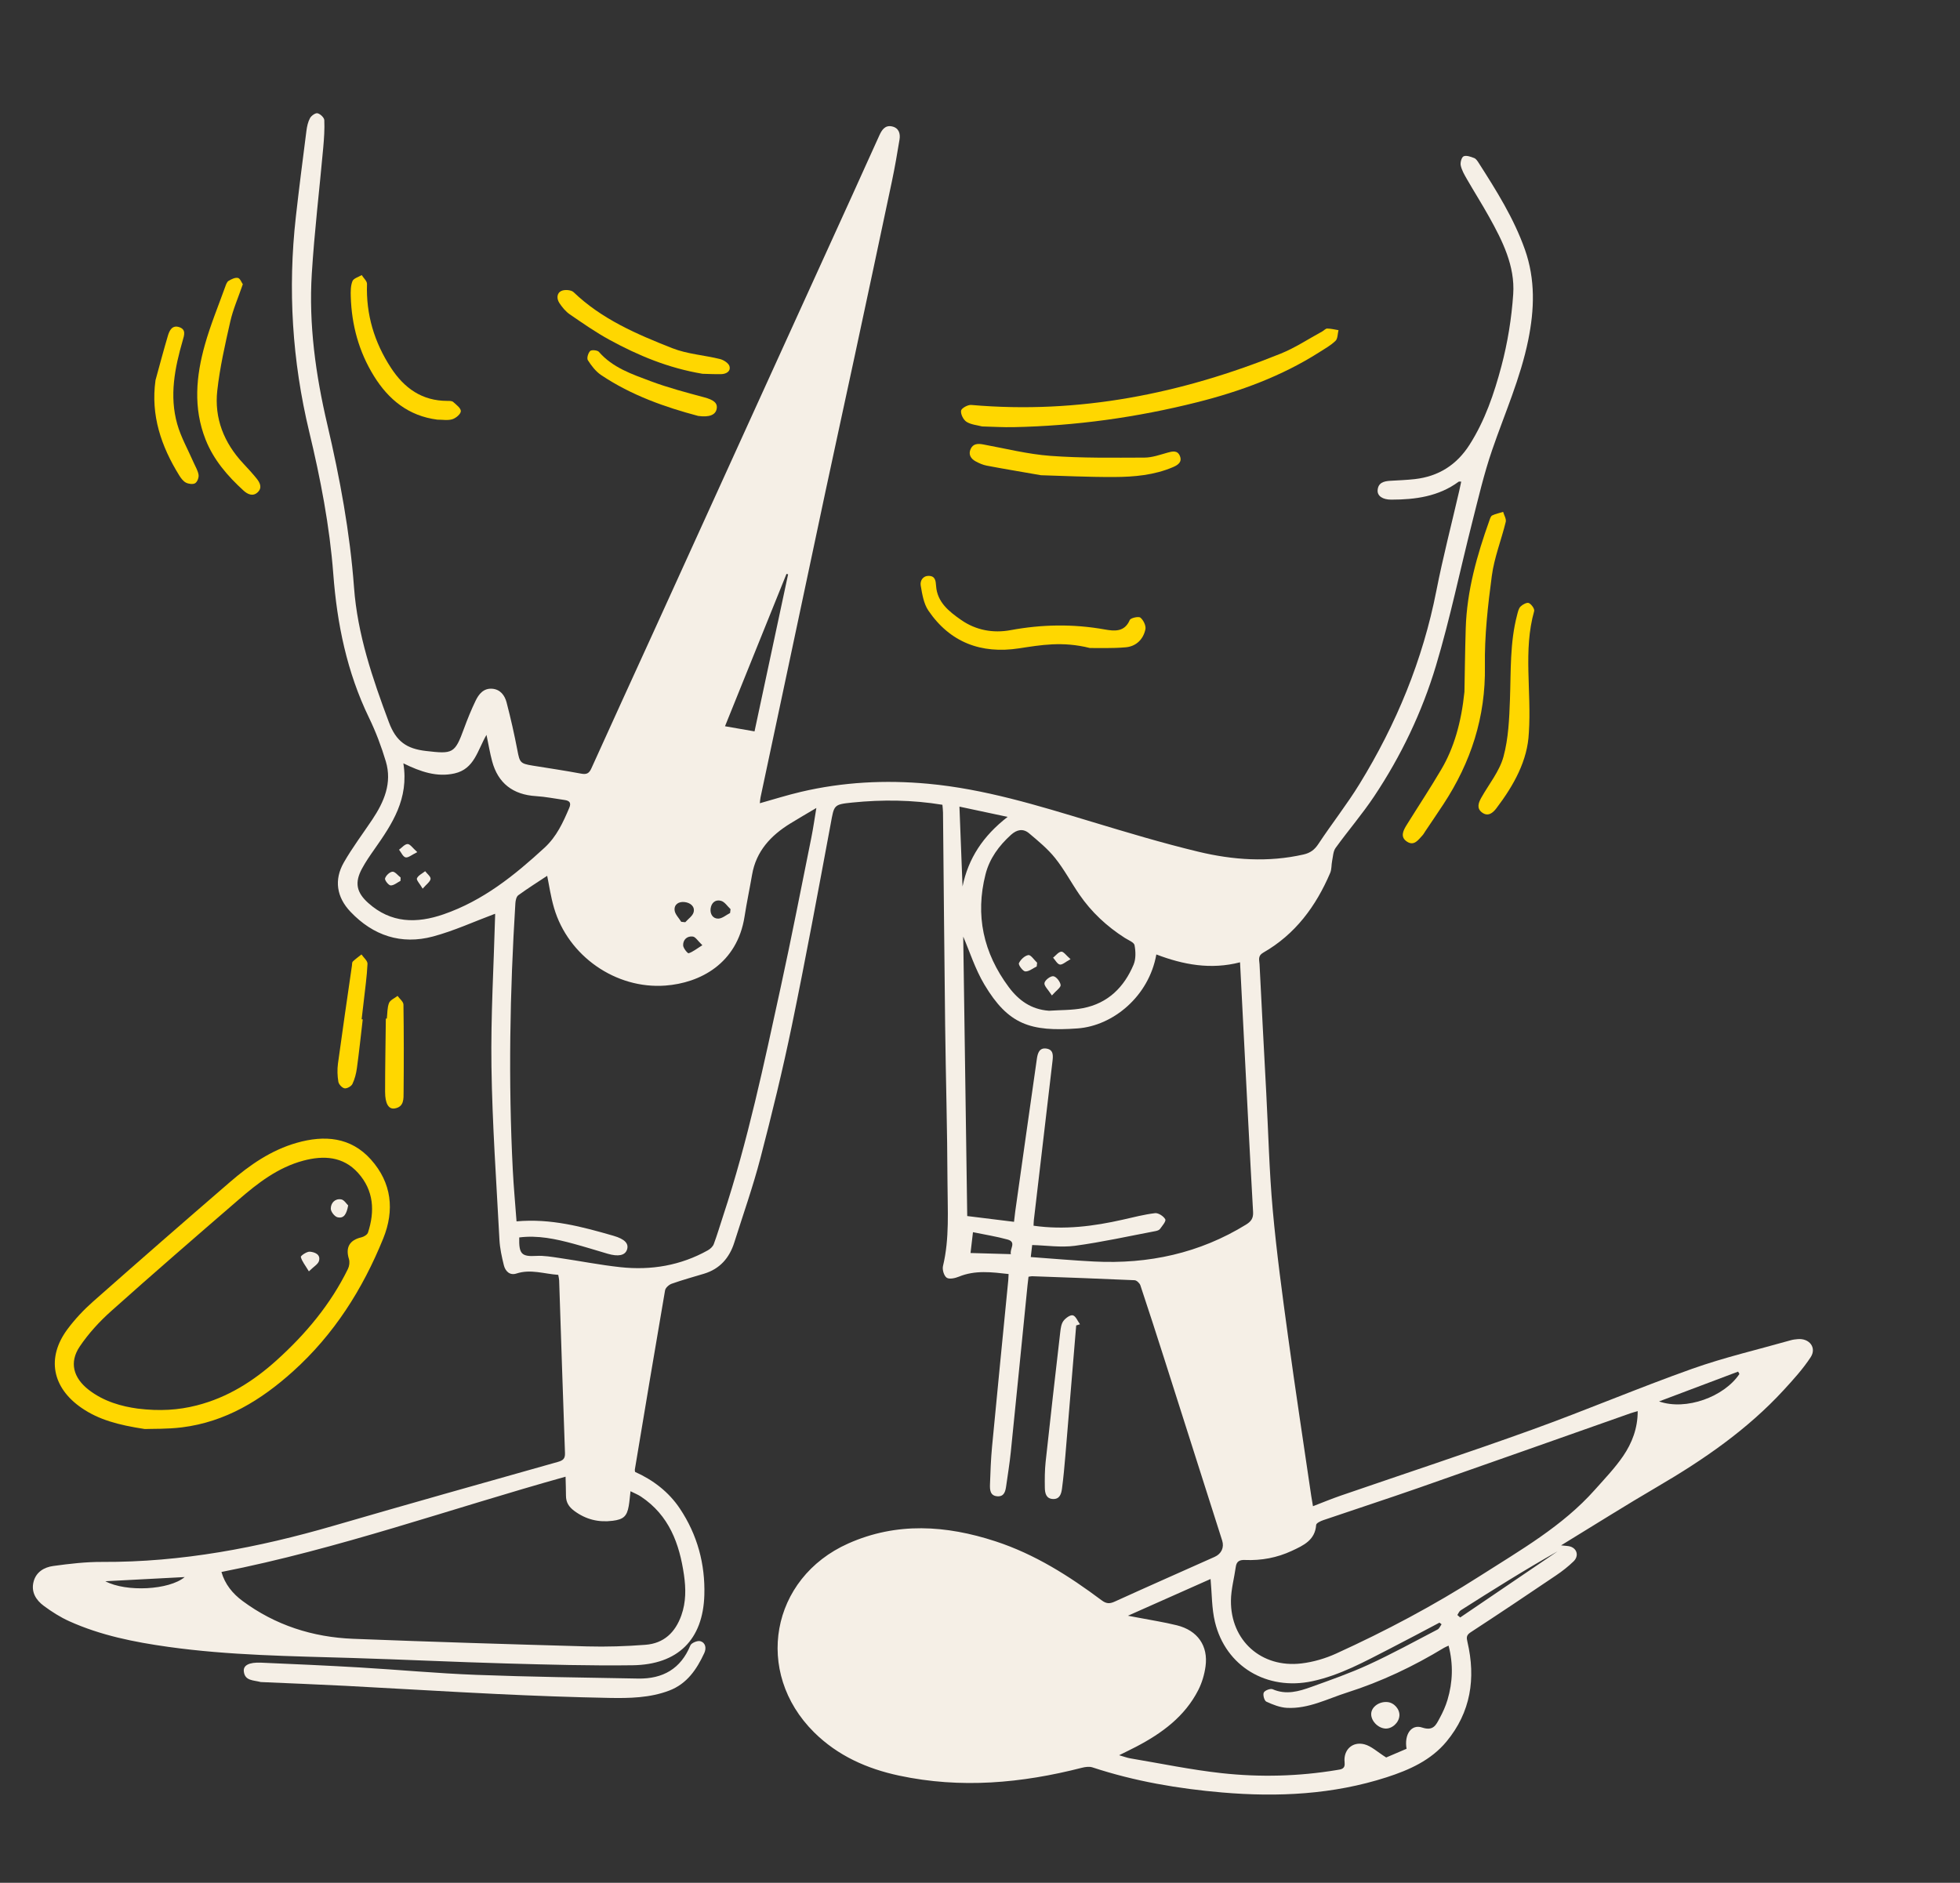 <svg width="229" height="220" viewBox="0 0 229 220" fill="none" xmlns="http://www.w3.org/2000/svg">
<rect x="0" y="0" width="229" height="220" fill="#333333" stroke="none"/>
<g id="Group 2">
<path id="Vector" d="M57.828 106.776C55.385 107.686 53.05 108.766 50.594 109.425C46.876 110.421 43.598 109.325 40.952 106.54C39.326 104.832 39.014 102.809 40.167 100.787C41.162 99.044 42.384 97.43 43.501 95.757C44.877 93.692 45.831 91.486 45.078 88.968C44.558 87.228 43.907 85.502 43.113 83.863C40.53 78.533 39.38 72.89 38.941 67.077C38.513 61.45 37.444 55.923 36.125 50.44C34.133 42.146 33.618 33.786 34.564 25.351C34.941 21.993 35.372 18.644 35.801 15.293C35.867 14.782 35.98 14.247 36.22 13.803C36.373 13.521 36.85 13.179 37.099 13.235C37.419 13.306 37.876 13.742 37.89 14.034C37.937 15.1 37.862 16.174 37.767 17.239C37.324 22.157 36.734 27.063 36.429 31.99C36.062 37.928 36.883 43.8 38.241 49.598C39.713 55.886 40.888 62.215 41.364 68.651C41.769 74.13 43.519 79.261 45.439 84.396C46.281 86.646 47.518 87.49 49.764 87.749C52.906 88.113 53.139 88.069 54.216 85.118C54.617 84.023 55.058 82.938 55.564 81.887C55.937 81.112 56.488 80.403 57.502 80.477C58.464 80.547 58.975 81.266 59.187 82.073C59.671 83.927 60.093 85.799 60.453 87.681C60.723 89.092 60.783 89.225 62.224 89.458C64.119 89.764 66.018 90.045 67.905 90.398C68.545 90.518 68.831 90.366 69.096 89.778C71.482 84.484 73.91 79.209 76.317 73.924C80.364 65.035 84.404 56.144 88.449 47.255C92.158 39.106 95.872 30.956 99.579 22.806C100.641 20.474 101.683 18.132 102.749 15.801C103.028 15.191 103.406 14.595 104.216 14.771C105.015 14.946 105.213 15.597 105.098 16.301C104.831 17.927 104.552 19.553 104.213 21.164C102.773 27.994 101.313 34.819 99.85 41.644C98.721 46.911 97.567 52.176 96.442 57.445C94.912 64.619 93.398 71.797 91.876 78.974C90.872 83.705 89.863 88.434 88.859 93.165C88.813 93.383 88.805 93.612 88.776 93.856C90.395 93.403 91.979 92.9 93.596 92.522C98.479 91.378 103.421 91.117 108.443 91.58C115.009 92.187 121.246 94.115 127.508 96.007C131.654 97.259 135.808 98.51 140.016 99.522C144.063 100.495 148.182 100.78 152.299 99.845C153.096 99.664 153.594 99.287 154.043 98.605C155.6 96.246 157.362 94.016 158.838 91.613C163.142 84.61 166.233 77.123 167.819 69.032C168.587 65.117 169.594 61.249 170.491 57.358C170.571 57.012 170.64 56.665 170.723 56.278C170.587 56.281 170.475 56.248 170.418 56.29C168.083 58.013 165.365 58.381 162.545 58.382C161.548 58.383 160.91 57.954 160.957 57.284C161.017 56.401 161.684 56.225 162.429 56.18C163.384 56.121 164.344 56.092 165.293 55.984C168.091 55.667 170.2 54.315 171.701 51.961C173.506 49.125 174.572 45.978 175.418 42.794C176.145 40.053 176.609 37.199 176.799 34.367C177.02 31.09 175.554 28.154 173.977 25.33C173.148 23.842 172.235 22.401 171.384 20.922C171.092 20.414 170.784 19.883 170.666 19.326C170.593 18.989 170.769 18.364 171.009 18.262C171.333 18.125 171.844 18.315 172.237 18.468C172.457 18.552 172.627 18.821 172.768 19.038C174.837 22.273 176.88 25.52 178.165 29.158C179.402 32.661 179.277 36.178 178.553 39.738C177.648 44.189 175.803 48.315 174.339 52.577C173.382 55.36 172.715 58.245 171.989 61.104C170.576 66.667 169.419 72.307 167.77 77.798C166.144 83.211 163.699 88.331 160.543 93.062C159.157 95.139 157.512 97.05 156.047 99.078C155.761 99.475 155.748 100.075 155.642 100.589C155.547 101.055 155.597 101.572 155.415 101.996C153.759 105.878 151.348 109.168 147.58 111.322C146.926 111.695 147.137 112.201 147.16 112.669C147.409 117.702 147.683 122.732 147.948 127.763C148.189 132.307 148.294 136.863 148.704 141.394C149.15 146.334 149.82 151.257 150.493 156.175C151.343 162.395 152.295 168.601 153.204 174.812C153.255 175.162 153.322 175.512 153.403 175.996C154.521 175.568 155.569 175.131 156.64 174.762C164.097 172.194 171.593 169.727 179.008 167.052C185.281 164.79 191.42 162.174 197.703 159.941C201.467 158.603 205.393 157.693 209.248 156.598C209.499 156.526 209.766 156.498 210.029 156.474C211.393 156.345 212.285 157.467 211.549 158.591C210.649 159.964 209.522 161.205 208.402 162.423C204.167 167.029 199.068 170.55 193.667 173.705C189.936 175.885 186.284 178.195 182.392 180.571C182.938 180.638 183.236 180.626 183.499 180.717C184.278 180.982 184.481 181.829 183.849 182.443C183.219 183.053 182.516 183.601 181.786 184.093C178.479 186.329 175.163 188.552 171.819 190.733C171.305 191.067 171.337 191.361 171.45 191.849C172.447 196.115 171.842 200.074 168.997 203.503C167.186 205.685 164.655 206.818 161.998 207.674C155.756 209.686 149.321 210.003 142.811 209.447C137.658 209.006 132.577 208.14 127.642 206.514C127.276 206.394 126.805 206.458 126.415 206.557C119.371 208.364 112.257 209.017 105.045 207.475C101.3 206.676 97.877 205.155 95.114 202.415C88.051 195.41 90.027 184.397 99.11 180.351C104.764 177.833 110.53 178.209 116.317 180.101C120.907 181.603 124.91 184.146 128.729 187.003C129.261 187.4 129.652 187.409 130.237 187.143C134.119 185.377 138.022 183.655 141.918 181.914C142.701 181.564 143.054 180.822 142.794 180.007C140.552 172.95 138.303 165.894 136.051 158.839C135.128 155.95 134.199 153.063 133.237 150.184C133.152 149.934 132.801 149.602 132.562 149.59C128.573 149.407 124.58 149.269 120.588 149.123C120.495 149.119 120.399 149.149 120.169 149.183C120.132 149.505 120.086 149.845 120.051 150.189C119.4 156.687 118.761 163.187 118.096 169.685C117.96 171.009 117.744 172.325 117.557 173.644C117.472 174.249 117.332 174.882 116.545 174.838C115.674 174.79 115.646 174.073 115.667 173.451C115.717 171.989 115.769 170.525 115.905 169.072C116.523 162.569 117.17 156.07 117.805 149.57C117.824 149.378 117.827 149.184 117.842 148.867C115.869 148.646 113.935 148.39 112.024 149.178C111.591 149.357 110.901 149.506 110.604 149.294C110.283 149.066 110.075 148.348 110.176 147.93C110.954 144.695 110.709 141.4 110.701 138.13C110.682 132.021 110.501 125.91 110.427 119.8C110.326 111.512 110.261 103.224 110.178 94.937C110.175 94.652 110.135 94.364 110.109 94.036C106.573 93.455 103.082 93.422 99.592 93.774C97.365 93.997 97.465 94.07 97.055 96.268C95.593 104.117 94.142 111.971 92.528 119.789C91.452 125.001 90.188 130.175 88.845 135.327C87.979 138.65 86.829 141.898 85.794 145.177C85.228 146.969 84.125 148.269 82.244 148.834C80.985 149.211 79.718 149.562 78.482 149.999C78.159 150.113 77.754 150.474 77.703 150.776C76.5 157.753 75.338 164.736 74.172 171.718C74.16 171.779 74.183 171.845 74.198 171.986C76.305 172.934 78.129 174.318 79.434 176.272C81.482 179.341 82.399 182.758 82.293 186.377C82.14 191.59 79.203 194.51 73.909 194.581C68.991 194.647 64.064 194.508 59.143 194.371C53.163 194.204 47.186 193.912 41.208 193.731C34.012 193.513 26.808 193.435 19.656 192.432C15.682 191.875 11.755 191.092 8.074 189.428C7.031 188.957 6.043 188.325 5.121 187.643C4.206 186.968 3.62 186.031 3.918 184.839C4.206 183.682 5.159 183.125 6.229 182.98C8.117 182.721 10.032 182.495 11.935 182.506C21.21 182.554 30.165 180.841 38.992 178.275C47.707 175.742 56.442 173.281 65.179 170.82C65.796 170.646 66.034 170.436 66.011 169.786C65.768 163.062 65.556 156.335 65.329 149.611C65.323 149.421 65.269 149.234 65.225 148.963C63.589 148.856 62.003 148.26 60.334 148.809C59.562 149.063 59.038 148.533 58.868 147.838C58.626 146.863 58.406 145.862 58.353 144.865C57.999 138.117 57.517 131.368 57.42 124.616C57.334 118.705 57.692 112.794 57.852 106.881C57.854 106.791 57.823 106.699 57.836 106.779L57.828 106.776ZM60.665 144.592C60.618 146.509 60.918 146.854 62.66 146.75C63.541 146.698 64.442 146.858 65.325 146.986C67.715 147.334 70.09 147.808 72.488 148.066C76.089 148.455 79.533 147.867 82.699 146.097C82.984 145.937 83.287 145.662 83.395 145.371C83.803 144.279 84.129 143.158 84.495 142.049C87.383 133.311 89.26 124.314 91.218 115.341C92.484 109.538 93.615 103.704 94.793 97.88C95.018 96.762 95.177 95.63 95.38 94.409C94.234 95.089 93.277 95.641 92.337 96.221C90.045 97.631 88.343 99.469 87.871 102.206C87.59 103.838 87.245 105.458 86.991 107.094C86.131 112.611 81.782 114.86 77.742 115.162C71.938 115.595 66.385 111.709 64.735 106.1C64.339 104.754 64.144 103.351 63.931 102.336C62.885 103.03 61.693 103.78 60.558 104.605C60.328 104.771 60.235 105.22 60.215 105.547C59.57 115.93 59.382 126.324 59.914 136.728C60.015 138.696 60.199 140.661 60.35 142.712C64.351 142.352 68.023 143.343 71.682 144.399C73.016 144.784 73.494 145.324 73.256 146.022C73.027 146.697 72.238 146.86 70.994 146.494C69.662 146.102 68.336 145.689 66.995 145.325C64.92 144.763 62.83 144.315 60.665 144.592ZM120.759 143.222C124.378 143.733 127.794 143.281 131.187 142.514C132.438 142.232 133.685 141.904 134.957 141.754C135.338 141.709 135.962 142.116 136.146 142.475C136.262 142.699 135.788 143.242 135.526 143.605C135.427 143.742 135.189 143.815 135.001 143.851C131.868 144.444 128.75 145.14 125.591 145.567C123.957 145.786 122.251 145.523 120.596 145.478L120.431 146.883C122.959 147.064 125.394 147.282 127.832 147.405C134.201 147.729 140.159 146.432 145.582 143.091C146.158 142.736 146.448 142.364 146.407 141.622C146.009 134.58 145.658 127.538 145.295 120.494C145.158 117.843 145.023 115.191 144.882 112.443C141.455 113.328 138.248 112.725 135.104 111.525C134.232 116.424 130.044 119.859 125.917 120.166C120.388 120.577 117.8 119.72 115.011 115.04C113.921 113.213 113.275 111.135 112.54 109.439C112.692 120.051 112.849 131.011 113.008 142.092L118.474 142.766C118.52 142.376 118.56 141.964 118.617 141.555C119.457 135.608 120.293 129.66 121.145 123.715C121.235 123.089 121.423 122.391 122.265 122.524C123.106 122.657 123.044 123.353 122.969 123.997C122.239 130.19 121.514 136.383 120.791 142.577C120.769 142.763 120.771 142.952 120.757 143.222L120.759 143.222ZM66.079 172.546C52.611 176.303 39.552 180.989 25.873 183.681C26.284 185.117 27.178 186.206 28.33 187.062C32.16 189.902 36.53 191.303 41.257 191.489C50.367 191.847 59.481 192.125 68.595 192.378C70.866 192.439 73.151 192.365 75.415 192.19C77.573 192.024 78.901 190.741 79.61 188.743C80.161 187.187 80.142 185.606 79.914 184.028C79.386 180.381 78.183 177.061 74.876 174.865C74.546 174.645 74.165 174.498 73.667 174.246C73.585 174.945 73.548 175.462 73.46 175.97C73.249 177.186 72.826 177.543 71.581 177.7C69.932 177.907 68.467 177.554 67.105 176.551C66.444 176.062 66.128 175.536 66.126 174.763C66.125 174.059 66.097 173.356 66.078 172.548L66.079 172.546ZM191.345 164.887C191.01 164.985 190.76 165.047 190.52 165.131C182.28 168.035 174.045 170.955 165.797 173.838C162.075 175.139 158.323 176.357 154.593 177.631C154.281 177.738 153.791 177.974 153.776 178.181C153.652 179.97 152.284 180.583 150.936 181.211C149.211 182.017 147.372 182.36 145.461 182.28C144.828 182.253 144.475 182.435 144.385 183.083C144.203 184.397 143.833 185.702 143.819 187.017C143.768 191.694 147.377 194.926 152.06 194.367C153.443 194.202 154.852 193.789 156.116 193.212C161.914 190.57 167.531 187.59 172.888 184.164C177.623 181.135 182.548 178.34 186.328 174.088C187.471 172.802 188.679 171.548 189.643 170.136C190.682 168.613 191.349 166.885 191.344 164.883L191.345 164.887ZM130.754 205.093C131.336 205.259 131.7 205.4 132.075 205.462C135.629 206.059 139.168 206.798 142.744 207.19C147.224 207.679 151.72 207.565 156.172 206.826C156.698 206.74 157.188 206.729 157.099 205.916C156.941 204.486 157.993 203.463 159.398 203.814C160.228 204.022 160.934 204.718 161.958 205.357C162.514 205.119 163.438 204.724 164.338 204.34C164.051 202.661 164.893 201.434 166.161 201.858C167.493 202.303 167.789 201.524 168.204 200.765C168.576 200.086 168.899 199.365 169.12 198.626C169.738 196.558 169.808 194.463 169.249 192.289C169 192.406 168.845 192.462 168.709 192.545C165.142 194.71 161.394 196.494 157.39 197.768C155.081 198.503 152.885 199.687 150.366 199.558C149.547 199.516 148.71 199.182 147.953 198.832C147.717 198.722 147.528 198.034 147.655 197.771C147.777 197.521 148.43 197.267 148.689 197.382C150.276 198.074 151.76 197.634 153.214 197.11C155.47 196.297 157.742 195.502 159.911 194.503C162.648 193.245 165.293 191.794 167.963 190.401C168.17 190.293 168.276 189.999 168.428 189.792C168.346 189.729 168.263 189.664 168.183 189.601C166.247 190.62 164.318 191.658 162.369 192.654C159.454 194.144 156.593 195.743 153.318 196.446C148.034 197.578 143.205 194.728 141.952 189.525C141.564 187.92 141.602 186.221 141.438 184.502C138.352 185.873 135.184 187.281 131.784 188.794C132.318 188.896 132.574 188.941 132.831 188.99C134.39 189.292 135.964 189.532 137.502 189.912C139.92 190.511 141.181 192.305 140.85 194.719C140.721 195.664 140.433 196.633 140.001 197.482C138.431 200.563 135.76 202.526 132.745 204.1C132.148 204.412 131.54 204.701 130.754 205.093ZM56.841 85.868C55.786 87.662 55.443 89.852 53.097 90.375C51.057 90.829 49.159 90.192 47.128 89.193C47.795 93.344 45.813 96.29 43.759 99.215C43.237 99.958 42.715 100.71 42.287 101.508C41.421 103.125 41.635 104.27 43.031 105.517C45.676 107.883 48.667 107.927 51.832 106.832C56.449 105.236 60.11 102.283 63.613 99.061C65.042 97.748 65.785 96.102 66.509 94.4C66.763 93.803 66.544 93.558 65.959 93.476C64.847 93.321 63.74 93.094 62.626 93.025C59.94 92.862 58.187 91.523 57.499 88.95C57.24 87.985 57.078 86.996 56.84 85.87L56.841 85.868ZM122.537 118.104C123.876 118.01 125.245 118.053 126.549 117.797C129.465 117.224 131.343 115.337 132.443 112.719C132.724 112.05 132.696 111.176 132.556 110.441C132.492 110.103 131.829 109.854 131.42 109.591C129.308 108.242 127.512 106.565 126.103 104.512C125.14 103.106 124.336 101.584 123.274 100.258C122.408 99.178 121.303 98.269 120.232 97.367C119.534 96.778 118.804 96.93 118.119 97.549C116.709 98.826 115.618 100.313 115.148 102.15C113.927 106.94 114.883 111.343 117.865 115.345C119.02 116.894 120.473 117.946 122.533 118.1L122.537 118.104ZM88.157 85.46C89.459 79.37 90.769 73.24 92.079 67.108C92.017 67.091 91.953 67.075 91.891 67.057C89.509 72.961 87.125 78.864 84.707 84.86C85.897 85.067 86.952 85.251 88.157 85.46ZM117.725 95.45C115.65 95.008 113.911 94.638 112.098 94.252C112.223 97.485 112.341 100.532 112.459 103.581C113.132 100.309 114.844 97.684 117.727 95.451L117.725 95.45ZM203.23 160.544C203.178 160.453 203.127 160.36 203.074 160.269C199.995 161.431 196.918 162.59 193.839 163.752C196.996 164.858 201.459 163.205 203.228 160.544L203.23 160.544ZM113.679 143.977L113.393 146.41C114.966 146.455 116.494 146.498 118.111 146.544C117.932 145.938 118.818 145.137 117.708 144.831C116.417 144.476 115.085 144.268 113.677 143.977L113.679 143.977ZM12.307 184.763C14.746 186.054 19.765 185.796 21.578 184.276C18.478 184.438 15.392 184.6 12.307 184.763ZM170.272 188.708C170.383 188.805 170.494 188.901 170.604 188.997C174.397 186.422 178.191 183.845 181.984 181.27C178.121 183.447 174.382 185.801 170.656 188.168C170.481 188.278 170.398 188.525 170.272 188.71L170.272 188.708ZM79.595 107.712C79.751 107.729 79.907 107.744 80.063 107.761C80.405 107.371 80.934 107.025 81.043 106.577C81.202 105.915 80.666 105.487 80.002 105.405C79.304 105.319 78.75 105.675 78.819 106.364C78.866 106.832 79.322 107.263 79.593 107.711L79.595 107.712ZM85.301 106.681C85.319 106.532 85.336 106.383 85.354 106.232C84.992 105.896 84.681 105.39 84.256 105.263C83.602 105.068 83.11 105.481 83.025 106.169C82.947 106.8 83.289 107.347 83.914 107.338C84.383 107.331 84.84 106.915 85.303 106.681L85.301 106.681ZM82.059 110.443C81.53 109.941 81.265 109.474 80.947 109.433C80.275 109.346 79.793 109.81 79.816 110.465C79.827 110.795 80.348 111.421 80.458 111.385C80.945 111.229 81.364 110.88 82.061 110.443L82.059 110.443Z" fill="#F5EFE6"/>
<path id="Vector_2" d="M16.911 166.978C13.777 166.499 11.533 165.883 9.546 164.522C6.088 162.15 5.407 158.64 7.883 155.313C8.75 154.148 9.767 153.061 10.861 152.095C16.167 147.406 21.502 142.751 26.863 138.125C29.171 136.131 31.668 134.391 34.679 133.533C37.912 132.613 40.985 132.854 43.34 135.491C45.772 138.214 46.116 141.407 44.775 144.715C42.376 150.632 39.029 155.93 34.214 160.26C30.499 163.599 26.365 166.146 21.253 166.784C19.564 166.994 17.837 166.943 16.913 166.978L16.911 166.978ZM16.083 164.59C18.647 164.906 20.833 164.769 22.997 164.216C26.596 163.295 29.613 161.385 32.309 158.954C35.725 155.874 38.634 152.396 40.658 148.257C40.819 147.927 40.875 147.452 40.767 147.107C40.347 145.765 40.839 144.896 42.22 144.581C42.516 144.513 42.915 144.27 42.996 144.02C43.807 141.528 43.681 139.106 41.836 137.053C40.086 135.104 37.793 134.992 35.439 135.62C32.463 136.415 30.108 138.251 27.855 140.199C22.871 144.506 17.887 148.817 12.979 153.207C11.609 154.431 10.333 155.825 9.313 157.34C8.065 159.195 8.571 161.005 10.365 162.398C12.147 163.781 14.238 164.339 16.083 164.59Z" fill="#FFD700"/>
<path id="Vector_3" d="M30.471 196.543C29.604 196.31 28.609 196.42 28.487 195.298C28.409 194.583 29.1 194.218 30.495 194.278C34.325 194.441 38.156 194.611 41.984 194.835C46.536 195.101 51.083 195.53 55.638 195.702C61.941 195.94 68.251 196.022 74.557 196.135C77.453 196.187 79.547 194.985 80.661 192.26C80.779 191.97 81.494 191.675 81.819 191.768C82.466 191.954 82.538 192.613 82.286 193.156C81.408 195.047 80.275 196.745 78.193 197.538C75.936 198.398 73.538 198.44 71.167 198.396C66.808 198.313 62.45 198.151 58.093 197.942C52.185 197.66 46.283 197.293 40.376 196.985C37.043 196.813 33.707 196.686 30.467 196.543L30.471 196.543Z" fill="#F5EFE6"/>
<path id="Vector_4" d="M114.737 49.827C114.169 49.674 113.454 49.625 112.925 49.289C112.557 49.055 112.225 48.391 112.288 47.986C112.335 47.693 113.079 47.282 113.481 47.317C126.099 48.418 138.078 45.993 149.637 41.319C151.33 40.635 152.873 39.605 154.484 38.73C154.685 38.621 154.875 38.387 155.068 38.389C155.508 38.394 155.948 38.509 156.386 38.579C156.278 39.006 156.306 39.568 156.034 39.829C155.479 40.364 154.774 40.757 154.113 41.176C149.729 43.96 144.906 45.732 139.872 47C132.831 48.772 125.668 49.769 118.381 49.912C117.195 49.935 116.007 49.861 114.735 49.828L114.737 49.827Z" fill="#FFD700"/>
<path id="Vector_5" d="M171.1 80.826C171.137 78.976 171.167 76.182 171.252 73.394C171.387 69.028 172.563 64.886 174.018 60.81C174.093 60.599 174.177 60.309 174.345 60.227C174.741 60.034 175.192 59.944 175.622 59.812C175.732 60.203 176.011 60.637 175.926 60.982C175.413 63.089 174.586 65.143 174.301 67.278C173.835 70.772 173.437 74.314 173.492 77.833C173.586 83.778 171.86 89.073 168.644 93.972C167.949 95.03 167.234 96.076 166.529 97.127C166.42 97.288 166.329 97.468 166.198 97.609C165.716 98.124 165.235 98.88 164.41 98.358C163.55 97.813 163.944 97.046 164.353 96.389C165.705 94.213 167.122 92.074 168.418 89.865C169.848 87.428 170.728 84.484 171.101 80.832L171.1 80.826Z" fill="#FFD700"/>
<path id="Vector_6" d="M127.336 75.718C124.126 74.91 121.595 75.372 119.047 75.76C114.633 76.433 111.001 75.065 108.469 71.345C107.916 70.532 107.748 69.424 107.574 68.426C107.482 67.896 107.79 67.285 108.511 67.291C109.272 67.297 109.328 67.866 109.369 68.465C109.5 70.368 110.872 71.445 112.284 72.432C114.024 73.649 116.046 74.007 118.067 73.632C121.743 72.951 125.391 72.89 129.085 73.552C130.209 73.753 131.394 73.866 131.997 72.448C132.102 72.201 133.028 71.995 133.242 72.169C133.594 72.454 133.913 73.117 133.826 73.53C133.581 74.699 132.747 75.528 131.528 75.635C129.935 75.777 128.321 75.706 127.338 75.718L127.336 75.718Z" fill="#FFD700"/>
<path id="Vector_7" d="M28.37 33.212C27.831 34.785 27.232 36.136 26.91 37.551C26.303 40.23 25.687 42.925 25.385 45.651C25.029 48.87 26.157 51.731 28.414 54.148C28.953 54.723 29.488 55.306 29.983 55.917C30.37 56.398 30.657 56.975 30.131 57.498C29.558 58.066 28.925 57.752 28.451 57.321C26.587 55.621 24.959 53.736 24.023 51.372C22.557 47.671 22.907 43.94 23.943 40.267C24.591 37.965 25.515 35.737 26.324 33.48C26.41 33.24 26.514 32.936 26.708 32.818C27.033 32.623 27.471 32.403 27.798 32.477C28.059 32.535 28.227 33.013 28.37 33.214L28.37 33.212Z" fill="#FFD700"/>
<path id="Vector_8" d="M178.624 85.638C178.485 88.85 176.881 91.748 174.829 94.451C174.427 94.981 173.858 95.465 173.154 94.936C172.488 94.436 172.745 93.785 173.083 93.186C173.973 91.607 175.196 90.119 175.659 88.425C176.245 86.276 176.339 83.962 176.419 81.71C176.537 78.403 176.403 75.082 177.257 71.848C177.347 71.506 177.424 71.106 177.656 70.871C177.894 70.632 178.402 70.362 178.626 70.464C178.928 70.602 179.319 71.151 179.247 71.406C177.949 76.006 178.95 80.717 178.626 85.638L178.624 85.638Z" fill="#FFD700"/>
<path id="Vector_9" d="M121.625 55.529C118.939 55.06 117.112 54.758 115.295 54.41C114.848 54.326 114.409 54.134 114.006 53.917C113.419 53.601 113.114 53.096 113.412 52.451C113.691 51.85 114.225 51.812 114.842 51.925C117.47 52.406 120.091 53.073 122.74 53.268C126.388 53.537 130.059 53.48 133.719 53.469C134.62 53.466 135.525 53.138 136.408 52.891C136.997 52.725 137.564 52.597 137.848 53.265C138.154 53.984 137.63 54.335 137.049 54.583C134.859 55.52 132.514 55.727 130.172 55.737C127.04 55.75 123.906 55.591 121.625 55.529Z" fill="#FFD700"/>
<path id="Vector_10" d="M51.088 49.034C47.717 48.597 45.393 46.687 43.691 43.942C41.928 41.097 41.084 37.976 40.983 34.669C40.964 34.057 40.962 33.397 41.18 32.85C41.311 32.522 41.887 32.371 42.262 32.142C42.477 32.491 42.891 32.846 42.879 33.185C42.756 36.741 43.727 39.99 45.678 42.978C47.224 45.346 49.298 46.85 52.276 46.843C52.502 46.842 52.801 46.837 52.946 46.965C53.306 47.287 53.856 47.695 53.843 48.045C53.831 48.385 53.265 48.86 52.848 48.988C52.309 49.153 51.677 49.032 51.086 49.034L51.088 49.034Z" fill="#FFD700"/>
<path id="Vector_11" d="M82.092 43.678C78.076 43.008 74.577 41.541 71.231 39.718C69.614 38.836 68.094 37.774 66.574 36.732C66.098 36.406 65.703 35.923 65.376 35.44C65.033 34.936 65.011 34.265 65.596 33.991C65.97 33.816 66.734 33.868 67.011 34.134C70.301 37.295 74.411 39.056 78.556 40.687C80.304 41.376 82.274 41.495 84.123 41.953C84.551 42.059 85.129 42.435 85.229 42.791C85.397 43.391 84.849 43.707 84.254 43.718C83.464 43.733 82.673 43.689 82.092 43.676L82.092 43.678Z" fill="#FFD700"/>
<path id="Vector_12" d="M125.739 154.869C125.32 159.939 124.903 165.008 124.475 170.077C124.366 171.369 124.25 172.662 124.079 173.946C124.001 174.522 123.831 175.175 123.053 175.156C122.205 175.136 122.086 174.449 122.075 173.823C122.059 172.82 122.062 171.808 122.168 170.815C122.714 165.756 123.294 160.702 123.877 155.648C123.93 155.202 123.993 154.695 124.243 154.354C124.488 154.021 125.04 153.617 125.347 153.692C125.689 153.776 125.91 154.367 126.183 154.737C126.035 154.781 125.888 154.826 125.741 154.871L125.739 154.869Z" fill="#F5EFE6"/>
<path id="Vector_13" d="M18.166 44.435C18.647 42.69 19.107 40.941 19.623 39.206C19.802 38.603 20.131 37.955 20.936 38.224C21.753 38.495 21.535 39.142 21.351 39.772C20.422 42.98 19.769 46.242 20.708 49.556C21.146 51.104 21.973 52.55 22.621 54.043C22.829 54.521 23.125 54.988 23.2 55.484C23.247 55.801 23.056 56.304 22.803 56.462C22.549 56.619 22.031 56.551 21.727 56.396C21.401 56.228 21.138 55.871 20.937 55.545C18.827 52.133 17.598 48.522 18.168 44.437L18.166 44.435Z" fill="#FFD700"/>
<path id="Vector_14" d="M81.555 48.596C77.766 47.591 73.782 46.208 70.231 43.822C69.601 43.399 69.097 42.733 68.683 42.087C68.534 41.854 68.718 41.244 68.957 41.01C69.118 40.853 69.804 40.916 69.975 41.114C71.587 42.973 73.846 43.723 76.024 44.542C78.059 45.306 80.178 45.86 82.28 46.427C83.374 46.721 83.871 47.084 83.731 47.788C83.597 48.465 82.901 48.788 81.553 48.598L81.555 48.596Z" fill="#FFD700"/>
<path id="Vector_15" d="M42.381 119.115C42.158 121.014 41.959 122.916 41.699 124.81C41.612 125.442 41.45 126.09 41.175 126.66C41.046 126.929 40.542 127.213 40.26 127.168C39.973 127.121 39.58 126.701 39.532 126.4C39.417 125.704 39.393 124.97 39.487 124.272C40.006 120.452 40.57 116.638 41.12 112.822C41.143 112.661 41.122 112.447 41.217 112.354C41.532 112.053 41.89 111.798 42.233 111.524C42.482 111.891 42.955 112.27 42.938 112.621C42.869 114.109 42.654 115.588 42.49 117.069C42.414 117.746 42.331 118.421 42.252 119.096C42.293 119.101 42.337 119.106 42.378 119.111L42.381 119.115Z" fill="#FFD700"/>
<path id="Vector_16" d="M45.197 119.02C45.269 118.408 45.234 117.755 45.451 117.2C45.591 116.848 46.105 116.64 46.451 116.368C46.691 116.706 47.132 117.046 47.138 117.384C47.188 120.787 47.187 124.193 47.155 127.595C47.148 128.377 47.229 129.332 46.115 129.519C45.407 129.638 44.994 128.962 44.993 127.576C44.992 124.722 45.049 121.87 45.08 119.016C45.12 119.017 45.158 119.017 45.197 119.02Z" fill="#FFD700"/>
<path id="Vector_17" d="M163.5 200.501C163.433 201.312 162.625 202.03 161.843 201.975C160.958 201.911 160.142 201.026 160.209 200.201C160.271 199.417 161.156 198.799 162.1 198.881C162.894 198.952 163.567 199.729 163.502 200.501L163.5 200.501Z" fill="#F5EFE6"/>
<path id="Vector_18" d="M46.791 102.928C46.408 103.122 46.024 103.468 45.645 103.459C45.402 103.452 44.927 102.848 44.987 102.641C45.087 102.305 45.524 101.884 45.855 101.856C46.146 101.831 46.488 102.291 46.807 102.537C46.801 102.668 46.796 102.799 46.791 102.93L46.791 102.928Z" fill="#F5EFE6"/>
<path id="Vector_19" d="M48.756 99.568C48.099 99.886 47.691 100.253 47.386 100.181C47.078 100.11 46.874 99.601 46.623 99.285C46.957 99.048 47.286 98.628 47.625 98.625C47.917 98.623 48.218 99.093 48.754 99.568L48.756 99.568Z" fill="#F5EFE6"/>
<path id="Vector_20" d="M49.383 103.838C49.04 103.249 48.625 102.826 48.714 102.629C48.873 102.279 49.338 102.067 49.674 101.798C49.903 102.099 50.338 102.428 50.305 102.697C50.266 103.028 49.834 103.311 49.38 103.839L49.383 103.838Z" fill="#F5EFE6"/>
<path id="Vector_21" d="M121.122 112.929C120.677 113.144 120.221 113.534 119.788 113.508C119.506 113.491 118.96 112.74 119.046 112.548C119.237 112.131 119.722 111.666 120.152 111.599C120.435 111.555 120.831 112.17 121.175 112.492C121.158 112.637 121.141 112.784 121.124 112.93L121.122 112.929Z" fill="#F5EFE6"/>
<path id="Vector_22" d="M122.899 116.315C122.465 115.634 121.969 115.194 122.032 114.859C122.094 114.519 122.738 114.027 123.071 114.07C123.412 114.112 123.873 114.703 123.921 115.092C123.957 115.382 123.414 115.731 122.901 116.315L122.899 116.315Z" fill="#F5EFE6"/>
<path id="Vector_23" d="M125.079 112.077C124.489 112.393 124.123 112.757 123.829 112.703C123.527 112.648 123.299 112.186 123.039 111.902C123.358 111.65 123.657 111.233 124.001 111.199C124.258 111.174 124.572 111.641 125.079 112.077Z" fill="#F5EFE6"/>
<path id="Vector_24" d="M40.679 140.851C40.499 141.825 40.201 142.423 39.425 142.23C39.087 142.145 38.648 141.576 38.649 141.23C38.647 140.577 39.126 140.029 39.857 140.142C40.205 140.195 40.49 140.678 40.681 140.853L40.679 140.851Z" fill="#F5EFE6"/>
<path id="Vector_25" d="M36.089 148.556C35.633 147.794 35.264 147.36 35.149 146.872C35.117 146.734 35.845 146.228 36.197 146.256C36.744 146.3 37.49 146.559 37.268 147.339C37.16 147.721 36.66 147.992 36.087 148.556L36.089 148.556Z" fill="#F5EFE6"/>
</g>
</svg>
